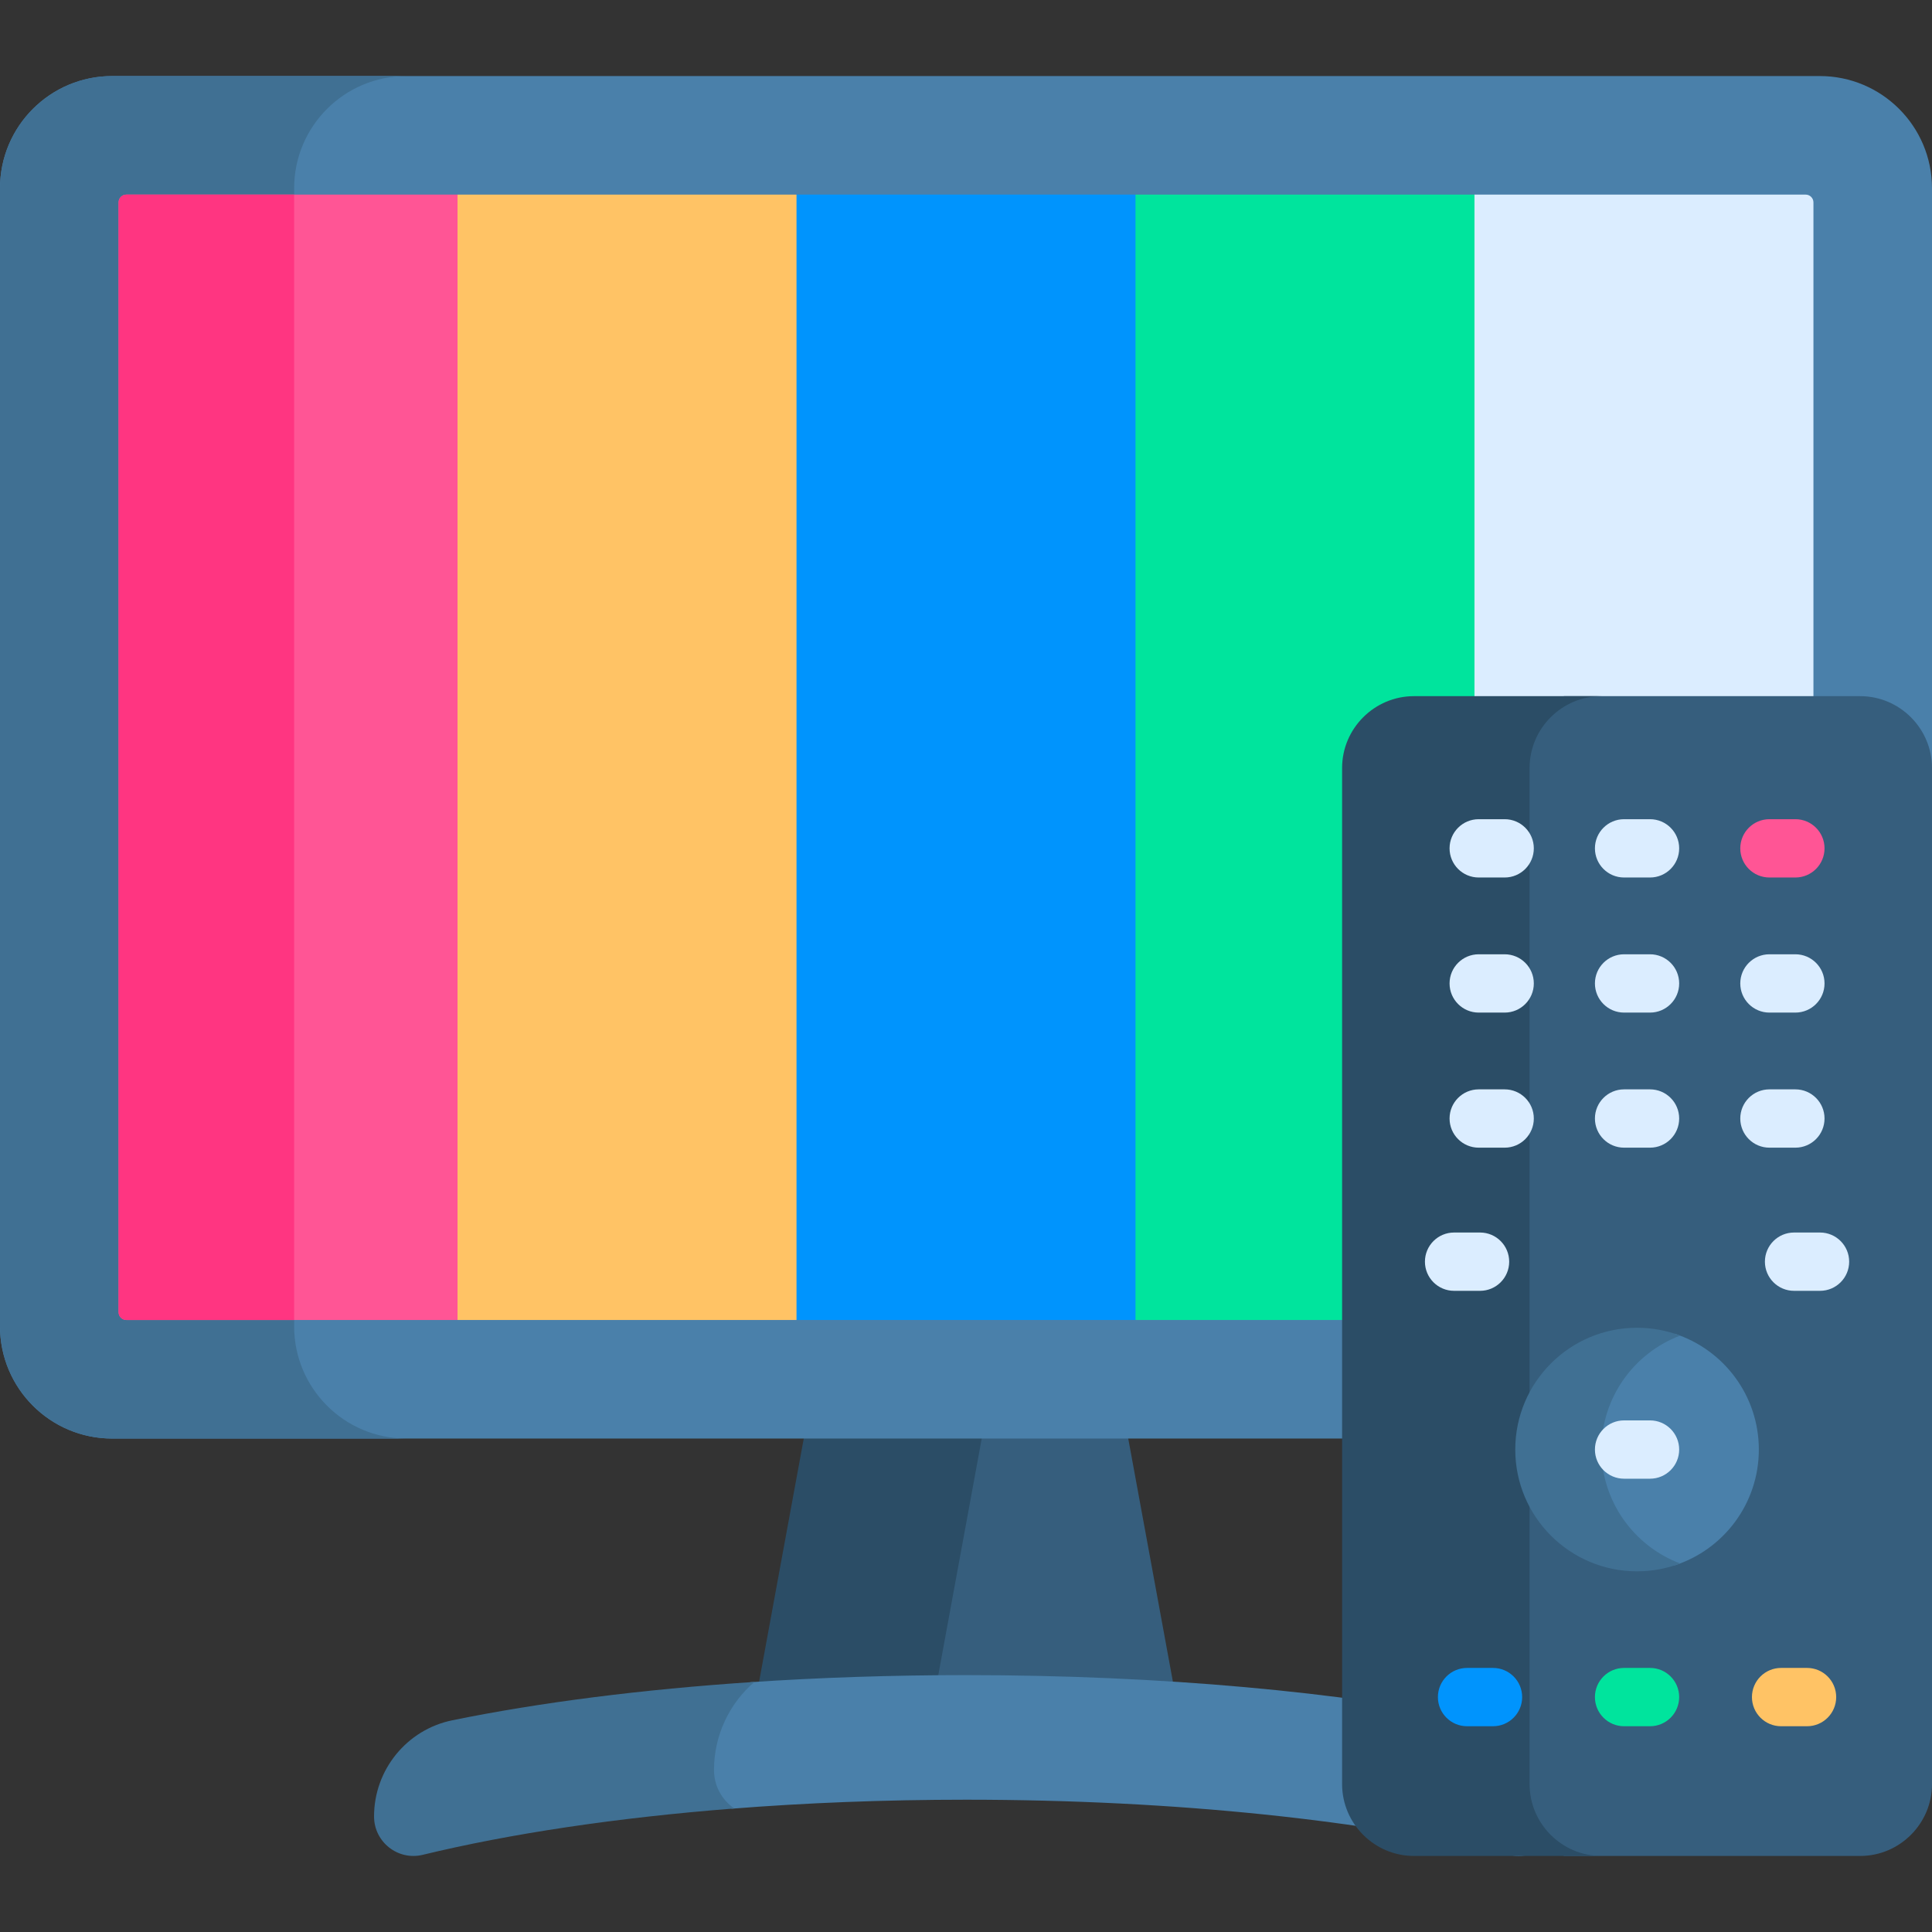 <svg id="Capa_1" enable-background="new 0 0 512 512" height="512" viewBox="0 0 512 512" width="512" xmlns="http://www.w3.org/2000/svg"><rect x="0" y="0" width="512" height="512" fill="#333333" stroke="none"/><g><path d="m298.579 378.959h-38.676l-12.281 66.862c2.781-.028 5.571-.046 8.379-.046 19.113 0 37.618.65 55.193 1.863z" fill="#365e7d"/><path d="m260.587 378.959h-47.165l-12.615 68.679c15.206-1.049 31.111-1.675 47.501-1.826z" fill="#2b4d66"/><path d="m502.772 211.96 9.228-8.437v.001-153.632c0-16.425-13.315-29.739-29.739-29.739h-452.522c-16.424 0-29.739 13.314-29.739 29.739v301.6c0 16.425 13.315 29.739 29.739 29.739h452.522c7.955 0 15.175-3.13 20.511-8.217z" fill="#4a80aa"/><path d="m77.95 351.492v-301.6c0-16.425 13.315-29.739 29.739-29.739h-77.95c-16.424 0-29.739 13.314-29.739 29.739v301.6c0 16.425 13.315 29.739 29.739 29.739h77.95c-16.424 0-29.739-13.315-29.739-29.739z" fill="#407093"/><path d="m392.12 455.892c-36.44-7.455-84.04-11.969-136.12-11.969-19.833 0-39.013.656-57.177 1.879-6.23 5.889-10.036 14.217-10.036 23.284 0 4.256 2.056 7.912 5.126 10.235 19.605-1.545 40.456-2.381 62.087-2.381 55.915 0 106.657 5.564 143.973 14.609 6.576 1.594 12.899-3.402 12.899-10.169 0-12.342-8.659-23.015-20.752-25.488z" fill="#4a80aa"/><g><path d="m189.217 469.074c0-9.222 4.091-17.651 10.708-23.347-29.97 1.974-57.201 5.491-80.046 10.164-12.093 2.474-20.752 13.146-20.752 25.489 0 6.767 6.323 11.763 12.899 10.169 23.049-5.587 51.224-9.843 82.572-12.283-3.208-2.205-5.381-5.889-5.381-10.192z" fill="#407093"/></g><path d="m129.933 53.827h-6.01l-2.671-2.254h-87.771c-1.136 0-2.06.925-2.06 2.06v294.117c0 1.136.924 2.06 2.06 2.06h87.771l6.62-8.649h2.06v-287.334z" fill="#ff5595"/><path d="m33.481 51.573c-1.136 0-2.06.925-2.06 2.06v294.117c0 1.136.924 2.06 2.06 2.06h44.47v-298.237z" fill="#ff3581"/><path d="m478.519 51.573h-87.771l-5.845 3.413h-3.665v292.099l9.51 2.726h87.771c1.136 0 2.06-.924 2.06-2.06v-294.117c0-1.136-.924-2.061-2.06-2.061z" fill="#dbedff"/><path d="m315.306 54.986h-9.942l-4.448-3.413h-89.832l-5.948 2.254h-9.272v287.335h4.943l10.277 8.649h89.832l10.278-4.185h4.112z" fill="#0094fd"/><path d="m300.916 51.573h89.832v298.237h-89.832z" fill="#00e49d"/><path d="m121.252 51.573h89.832v298.237h-89.832z" fill="#ffc365"/><path d="m492.967 184.49h-78.509c-5.641 3.397-9.447 9.566-9.447 16.595v274.167c0 7.03 3.806 13.198 9.447 16.595h78.51c10.468 0 19.033-8.565 19.033-19.033v-269.291c-.001-10.468-8.566-19.033-19.034-19.033z" fill="#365e7d"/><path d="m405.355 472.814v-269.291c0-10.468 8.565-19.033 19.033-19.033h-49.685c-10.468 0-19.033 8.565-19.033 19.033v269.292c0 10.468 8.565 19.033 19.033 19.033h49.685c-10.468-.001-19.033-8.565-19.033-19.034z" fill="#2b4d66"/><path d="m443.809 353.449c-11.871 5.141-20.19 16.936-20.19 30.696s8.319 25.555 20.19 30.696c12.942-4.202 22.301-16.353 22.301-30.696-.001-14.342-9.36-26.493-22.301-30.696z" fill="#4a80aa"/><path d="m424.388 384.145c0-13.805 8.671-25.58 20.861-30.191-3.549-1.343-7.394-2.083-11.414-2.083-17.825 0-32.274 14.45-32.274 32.274 0 17.825 14.45 32.274 32.274 32.274 4.02 0 7.865-.741 11.414-2.083-12.19-4.611-20.861-16.386-20.861-30.191z" fill="#407093"/><g><path d="m395.661 457.471h-6.875c-4.267 0-7.726-3.459-7.726-7.726s3.459-7.726 7.726-7.726h6.875c4.267 0 7.726 3.459 7.726 7.726s-3.459 7.726-7.726 7.726z" fill="#0094fd"/></g><g><path d="m437.272 457.471h-6.874c-4.267 0-7.726-3.459-7.726-7.726s3.459-7.726 7.726-7.726h6.874c4.267 0 7.726 3.459 7.726 7.726s-3.459 7.726-7.726 7.726z" fill="#00e49d"/></g><g><path d="m437.272 391.872h-6.874c-4.267 0-7.726-3.459-7.726-7.726s3.459-7.726 7.726-7.726h6.874c4.267 0 7.726 3.459 7.726 7.726s-3.459 7.726-7.726 7.726z" fill="#dbedff"/></g><g><path d="m478.884 457.471h-6.875c-4.267 0-7.726-3.459-7.726-7.726s3.459-7.726 7.726-7.726h6.875c4.267 0 7.726 3.459 7.726 7.726s-3.459 7.726-7.726 7.726z" fill="#ffc365"/></g><g><path d="m398.751 304.145h-6.875c-4.267 0-7.726-3.459-7.726-7.726s3.459-7.726 7.726-7.726h6.875c4.267 0 7.726 3.459 7.726 7.726.001 4.267-3.458 7.726-7.726 7.726z" fill="#dbedff"/></g><g><path d="m437.272 304.145h-6.874c-4.267 0-7.726-3.459-7.726-7.726s3.459-7.726 7.726-7.726h6.874c4.267 0 7.726 3.459 7.726 7.726s-3.459 7.726-7.726 7.726z" fill="#dbedff"/></g><g><path d="m475.793 304.145h-6.875c-4.267 0-7.726-3.459-7.726-7.726s3.459-7.726 7.726-7.726h6.875c4.267 0 7.726 3.459 7.726 7.726.001 4.267-3.459 7.726-7.726 7.726z" fill="#dbedff"/></g><g><path d="m398.751 268.347h-6.875c-4.267 0-7.726-3.459-7.726-7.726s3.459-7.726 7.726-7.726h6.875c4.267 0 7.726 3.459 7.726 7.726.001 4.266-3.458 7.726-7.726 7.726z" fill="#dbedff"/></g><g><path d="m437.272 268.347h-6.874c-4.267 0-7.726-3.459-7.726-7.726s3.459-7.726 7.726-7.726h6.874c4.267 0 7.726 3.459 7.726 7.726 0 4.266-3.459 7.726-7.726 7.726z" fill="#dbedff"/></g><g><path d="m475.793 268.347h-6.875c-4.267 0-7.726-3.459-7.726-7.726s3.459-7.726 7.726-7.726h6.875c4.267 0 7.726 3.459 7.726 7.726.001 4.266-3.459 7.726-7.726 7.726z" fill="#dbedff"/></g><g><path d="m398.751 232.548h-6.875c-4.267 0-7.726-3.459-7.726-7.726s3.459-7.726 7.726-7.726h6.875c4.267 0 7.726 3.459 7.726 7.726s-3.458 7.726-7.726 7.726z" fill="#dbedff"/></g><g><path d="m437.272 232.548h-6.874c-4.267 0-7.726-3.459-7.726-7.726s3.459-7.726 7.726-7.726h6.874c4.267 0 7.726 3.459 7.726 7.726s-3.459 7.726-7.726 7.726z" fill="#dbedff"/></g><g><path d="m475.793 232.548h-6.875c-4.267 0-7.726-3.459-7.726-7.726s3.459-7.726 7.726-7.726h6.875c4.267 0 7.726 3.459 7.726 7.726s-3.459 7.726-7.726 7.726z" fill="#ff5595"/></g><g><path d="m392.224 342.083h-6.875c-4.267 0-7.726-3.459-7.726-7.726s3.459-7.726 7.726-7.726h6.875c4.267 0 7.726 3.459 7.726 7.726 0 4.266-3.459 7.726-7.726 7.726z" fill="#dbedff"/></g><g><path d="m482.321 342.083h-6.875c-4.267 0-7.726-3.459-7.726-7.726s3.459-7.726 7.726-7.726h6.875c4.267 0 7.726 3.459 7.726 7.726 0 4.266-3.459 7.726-7.726 7.726z" fill="#dbedff"/></g></g></svg>